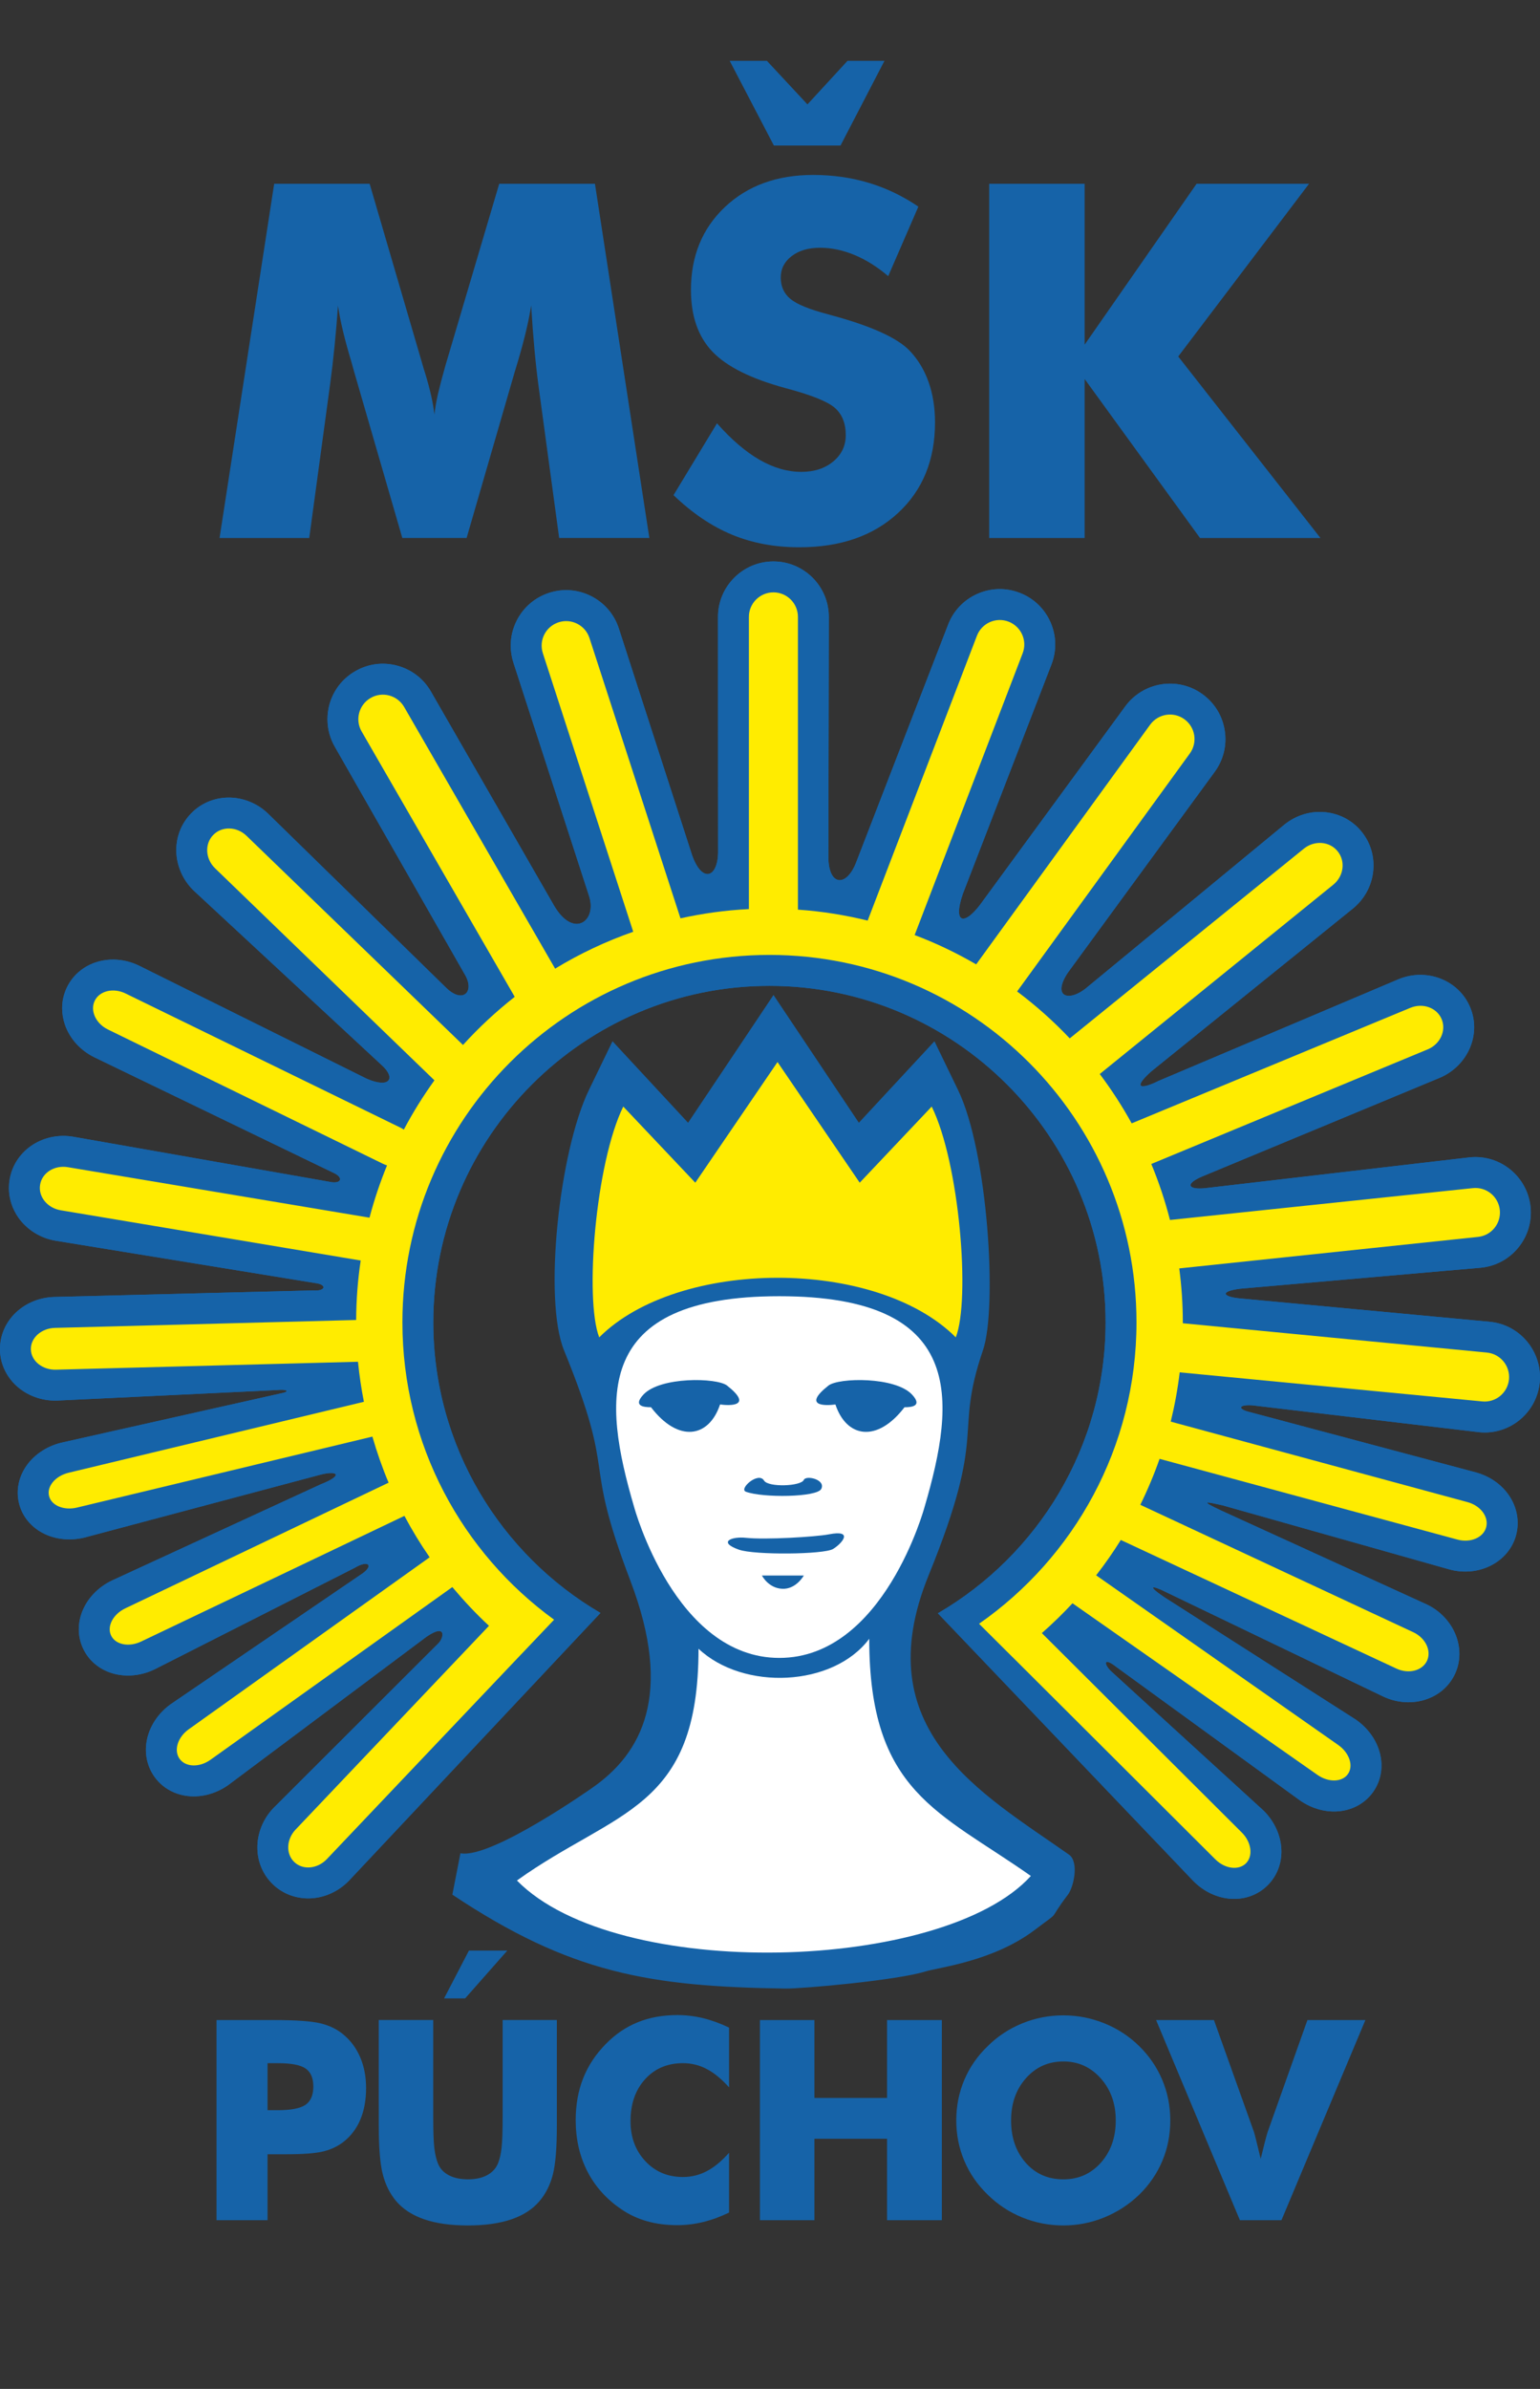 <?xml version="1.0" encoding="utf-8"?>
<!-- Generator: Adobe Illustrator 16.0.0, SVG Export Plug-In . SVG Version: 6.00 Build 0)  -->
<!DOCTYPE svg PUBLIC "-//W3C//DTD SVG 1.0//EN" "http://www.w3.org/TR/2001/REC-SVG-20010904/DTD/svg10.dtd">
<svg version="1.0" id="Layer_1" xmlns="http://www.w3.org/2000/svg" xmlns:xlink="http://www.w3.org/1999/xlink" x="0px" y="0px"
	 width="89.473px" height="138.678px" viewBox="0 0 89.473 138.678" enable-background="new 0 0 89.473 138.678"
	 xml:space="preserve">
<rect x="0" y="0" width="89.473" height="138.678" fill="#333333" stroke="none"/>
<g>
	<path fill-rule="evenodd" clip-rule="evenodd" fill="#1663A8" d="M55.083,36.266v-0.002V36.266z"/>
</g>
<g>
	<path fill-rule="evenodd" clip-rule="evenodd" fill="#1663A8" d="M85.946,83.141c1.763,0.174,3.336-1.122,3.512-2.89
		c0.166-1.771-1.129-3.348-2.895-3.519c-0.004,0-14.417-1.348-14.417-1.348c-1.109-0.088-1.322-0.412-0.106-0.572l14.018-1.223
		c0.848-0.088,1.617-0.502,2.159-1.169c0.543-0.667,0.794-1.507,0.706-2.364c-0.188-1.769-1.774-3.053-3.537-2.871
		c-0.002,0-15.325,1.785-15.325,1.785c-0.983,0.117-1.289-0.217-0.211-0.676l13.78-5.719c0.801-0.33,1.449-0.973,1.778-1.76
		c0.316-0.758,0.321-1.588,0.01-2.335c-0.654-1.579-2.52-2.313-4.159-1.637L67.3,62.752c-0.948,0.478-1.563,0.471-0.416-0.553
		l11.705-9.445c0.68-0.549,1.104-1.325,1.194-2.186c0.085-0.832-0.153-1.643-0.674-2.287c-0.513-0.635-1.255-1.039-2.087-1.129
		c-0.858-0.092-1.707,0.161-2.392,0.711L63.237,57.25c-1.104,0.979-2.145,0.647-1.199-0.781l8.543-11.673
		c0.504-0.694,0.71-1.544,0.574-2.393c-0.132-0.85-0.591-1.596-1.287-2.102c-1.428-1.043-3.446-0.726-4.494,0.708l-8.232,11.239
		c-1.063,1.54-1.82,1.445-1.2-0.364l5.148-13.314c0.31-0.799,0.288-1.673-0.061-2.459c-0.35-0.787-0.983-1.39-1.789-1.698
		c-0.804-0.309-1.677-0.286-2.463,0.064c-0.785,0.35-1.388,0.986-1.694,1.788l-5.34,13.794c-0.567,1.469-1.613,1.38-1.615-0.312
		l0.026-13.937c0-1.775-1.443-3.218-3.219-3.218c-1.773,0-3.22,1.443-3.22,3.218l0.006,13.728c-0.054,1.465-0.953,1.692-1.512,0.104
		l-4.255-13.159c-0.265-0.818-0.835-1.484-1.603-1.875c-0.767-0.389-1.636-0.458-2.452-0.192c-0.818,0.267-1.483,0.834-1.875,1.602
		c-0.234,0.46-0.352,0.956-0.352,1.456c0,0.336,0.052,0.672,0.159,1l4.384,13.513c0.507,1.477-0.896,2.535-2.031,0.574L25.034,40.14
		c-0.431-0.746-1.128-1.279-1.961-1.5c-0.828-0.222-1.692-0.106-2.436,0.324c-0.744,0.428-1.278,1.122-1.502,1.951
		c-0.075,0.278-0.109,0.561-0.109,0.84c0,0.558,0.144,1.108,0.433,1.605l7.519,13.161c0.641,1.023-0.064,1.775-1.042,0.834
		L15.57,47.227c-0.628-0.605-1.479-0.942-2.332-0.926c-0.822,0.015-1.583,0.345-2.143,0.927c-0.549,0.568-0.853,1.32-0.853,2.121
		c0,0.018,0,0.037,0,0.054c0.016,0.854,0.383,1.691,1.01,2.296l10.93,10.137c0.836,0.755,0.464,1.372-0.884,0.781L8.081,56.059
		c-0.811-0.396-1.742-0.464-2.556-0.182c-0.727,0.252-1.306,0.762-1.633,1.432c-0.187,0.383-0.282,0.797-0.282,1.219
		c0,0.316,0.055,0.638,0.161,0.952c0.278,0.812,0.904,1.504,1.717,1.899l13.861,6.692c0.647,0.283,0.485,0.686-0.208,0.533
		L4.239,65.986c-0.868-0.146-1.768,0.057-2.465,0.556c-0.654,0.468-1.086,1.157-1.215,1.935c-0.026,0.162-0.041,0.325-0.041,0.486
		c0,0.615,0.194,1.217,0.562,1.735c0.498,0.698,1.28,1.182,2.149,1.327l15.148,2.468c0.604,0.083,0.543,0.468-0.154,0.416
		L3.141,75.291c-0.893,0.024-1.743,0.395-2.333,1.018C0.285,76.861,0,77.567,0,78.305c0,0.026,0,0.055,0,0.082
		c0.019,0.76,0.345,1.482,0.916,2.025c0.621,0.591,1.488,0.916,2.382,0.893l12.791-0.611c0.511-0.061,0.891,0.074,0.154,0.209
		L3.572,83.747c-0.909,0.218-1.687,0.763-2.136,1.496c-0.267,0.438-0.406,0.925-0.406,1.41c0,0.203,0.025,0.407,0.074,0.608
		c0.157,0.668,0.589,1.253,1.209,1.635c0.731,0.449,1.671,0.582,2.579,0.364c0.002,0,13.594-3.618,13.594-3.618
		c1.14-0.327,1.504-0.004,0.154,0.521L6.509,91.748c-0.837,0.396-1.482,1.091-1.768,1.901c-0.246,0.697-0.211,1.433,0.097,2.069
		c0.299,0.634,0.851,1.124,1.545,1.371c0.808,0.287,1.752,0.223,2.587-0.176c0.003,0,11.65-5.906,11.65-5.906
		c0.742-0.445,1.106-0.163,0.466,0.315L9.919,98.929c-0.749,0.534-1.262,1.327-1.402,2.175c-0.121,0.737,0.044,1.463,0.461,2.043
		c0.407,0.575,1.04,0.966,1.774,1.091c0.845,0.143,1.761-0.083,2.512-0.617c0.003-0.002,11.513-8.604,11.513-8.604
		c1.188-0.82,1.044,0.087,0.633,0.439l-9.525,9.505c-0.604,0.627-0.948,1.484-0.931,2.341c0.014,0.801,0.334,1.538,0.898,2.081
		c0.554,0.537,1.305,0.83,2.103,0.82c0.856-0.014,1.7-0.387,2.315-1.023c0.011-0.011,12.264-13.043,14.616-15.547
		c-5.802-3.391-9.712-9.681-9.712-16.872c0-10.769,8.763-19.531,19.531-19.531c10.77,0,19.53,8.762,19.53,19.531
		c0,7.204-3.925,13.507-9.745,16.892c2.401,2.516,14.852,15.552,14.852,15.552c1.269,1.271,3.161,1.378,4.31,0.235
		c1.146-1.147,1.044-3.045-0.228-4.322c-0.005-0.004-8.887-8.116-8.887-8.116c-0.425-0.423-0.425-0.826,0.341-0.221l10.633,7.723
		c1.475,1.034,3.349,0.819,4.272-0.487c0.92-1.312,0.478-3.15-1.003-4.187l-11.157-7.126c-1.026-0.697-0.643-0.656,0.055-0.313
		l12.692,6.097c0.811,0.381,1.74,0.434,2.546,0.141c0.728-0.26,1.301-0.778,1.618-1.457c0.688-1.479-0.06-3.293-1.664-4.044
		c-0.004-0.001-11.896-5.429-11.896-5.429c-1.404-0.654-0.791-0.497,0.055-0.313l13.186,3.722c1.708,0.464,3.44-0.424,3.865-1.977
		c0.424-1.589-0.61-3.194-2.35-3.662l-13.141-3.502c-0.685-0.162-0.646-0.447,0.182-0.385L85.946,83.141z"/>
</g>
<g>
	<path fill-rule="evenodd" clip-rule="evenodd" fill="#1663A8" d="M55.083,36.266v-0.002V36.266z"/>
</g>
<g>
	<path fill-rule="evenodd" clip-rule="evenodd" fill="#1663A8" d="M85.946,83.141c1.763,0.174,3.336-1.122,3.512-2.89
		c0.166-1.771-1.129-3.348-2.895-3.519c-0.004,0-14.417-1.348-14.417-1.348c-1.109-0.088-1.322-0.412-0.106-0.572l14.018-1.223
		c0.848-0.088,1.617-0.502,2.159-1.169c0.543-0.667,0.794-1.507,0.706-2.364c-0.188-1.769-1.774-3.053-3.537-2.871
		c-0.002,0-15.325,1.785-15.325,1.785c-0.983,0.117-1.289-0.217-0.211-0.676l13.78-5.719c0.801-0.33,1.449-0.973,1.778-1.76
		c0.316-0.758,0.321-1.588,0.01-2.335c-0.654-1.579-2.52-2.313-4.159-1.637L67.3,62.752c-0.948,0.478-1.563,0.471-0.416-0.553
		l11.705-9.445c0.68-0.549,1.104-1.325,1.194-2.186c0.085-0.832-0.153-1.643-0.674-2.287c-0.513-0.635-1.255-1.039-2.087-1.129
		c-0.858-0.092-1.707,0.161-2.392,0.711L63.237,57.25c-1.104,0.979-2.145,0.647-1.199-0.781l8.543-11.673
		c0.504-0.694,0.71-1.544,0.574-2.393c-0.132-0.85-0.591-1.596-1.287-2.102c-1.428-1.043-3.446-0.726-4.494,0.708l-8.232,11.239
		c-1.063,1.54-1.82,1.445-1.2-0.364l5.148-13.314c0.31-0.799,0.288-1.673-0.061-2.459c-0.35-0.787-0.983-1.39-1.789-1.698
		c-0.804-0.309-1.677-0.286-2.463,0.064c-0.785,0.35-1.388,0.986-1.694,1.788l-5.34,13.794c-0.567,1.469-1.613,1.38-1.615-0.312
		l0.026-13.937c0-1.775-1.443-3.218-3.219-3.218c-1.773,0-3.22,1.443-3.22,3.218l0.006,13.728c-0.054,1.465-0.953,1.692-1.512,0.104
		l-4.255-13.159c-0.265-0.818-0.835-1.484-1.603-1.875c-0.767-0.389-1.636-0.458-2.452-0.192c-0.818,0.267-1.483,0.834-1.875,1.602
		c-0.234,0.46-0.352,0.956-0.352,1.456c0,0.336,0.052,0.672,0.159,1l4.384,13.513c0.507,1.477-0.896,2.535-2.031,0.574L25.034,40.14
		c-0.431-0.746-1.128-1.279-1.961-1.5c-0.828-0.222-1.692-0.106-2.436,0.324c-0.744,0.428-1.278,1.122-1.502,1.951
		c-0.075,0.278-0.109,0.561-0.109,0.84c0,0.558,0.144,1.108,0.433,1.605l7.519,13.161c0.641,1.023-0.064,1.775-1.042,0.834
		L15.57,47.227c-0.628-0.605-1.479-0.942-2.332-0.926c-0.822,0.015-1.583,0.345-2.143,0.927c-0.549,0.568-0.853,1.32-0.853,2.121
		c0,0.018,0,0.037,0,0.054c0.016,0.854,0.383,1.691,1.01,2.296l10.93,10.137c0.836,0.755,0.464,1.372-0.884,0.781L8.081,56.059
		c-0.811-0.396-1.742-0.464-2.556-0.182c-0.727,0.252-1.306,0.762-1.633,1.432c-0.187,0.383-0.282,0.797-0.282,1.219
		c0,0.316,0.055,0.638,0.161,0.952c0.278,0.812,0.904,1.504,1.717,1.899l13.861,6.692c0.647,0.283,0.485,0.686-0.208,0.533
		L4.239,65.986c-0.868-0.146-1.768,0.057-2.465,0.556c-0.654,0.468-1.086,1.157-1.215,1.935c-0.026,0.162-0.041,0.325-0.041,0.486
		c0,0.615,0.194,1.217,0.562,1.735c0.498,0.698,1.28,1.182,2.149,1.327l15.148,2.468c0.604,0.083,0.543,0.468-0.154,0.416
		L3.141,75.291c-0.893,0.024-1.743,0.395-2.333,1.018C0.285,76.861,0,77.567,0,78.305c0,0.026,0,0.055,0,0.082
		c0.019,0.76,0.345,1.482,0.916,2.025c0.621,0.591,1.488,0.916,2.382,0.893l12.791-0.611c0.511-0.061,0.891,0.074,0.154,0.209
		L3.572,83.747c-0.909,0.218-1.687,0.763-2.136,1.496c-0.267,0.438-0.406,0.925-0.406,1.41c0,0.203,0.025,0.407,0.074,0.608
		c0.157,0.668,0.589,1.253,1.209,1.635c0.731,0.449,1.671,0.582,2.579,0.364c0.002,0,13.594-3.618,13.594-3.618
		c1.14-0.327,1.504-0.004,0.154,0.521L6.509,91.748c-0.837,0.396-1.482,1.091-1.768,1.901c-0.246,0.697-0.211,1.433,0.097,2.069
		c0.299,0.634,0.851,1.124,1.545,1.371c0.808,0.287,1.752,0.223,2.587-0.176c0.003,0,11.65-5.906,11.65-5.906
		c0.742-0.445,1.106-0.163,0.466,0.315L9.919,98.929c-0.749,0.534-1.262,1.327-1.402,2.175c-0.121,0.737,0.044,1.463,0.461,2.043
		c0.407,0.575,1.04,0.966,1.774,1.091c0.845,0.143,1.761-0.083,2.512-0.617c0.003-0.002,11.513-8.604,11.513-8.604
		c1.188-0.82,1.044,0.087,0.633,0.439l-9.525,9.505c-0.604,0.627-0.948,1.484-0.931,2.341c0.014,0.801,0.334,1.538,0.898,2.081
		c0.554,0.537,1.305,0.83,2.103,0.82c0.856-0.014,1.7-0.387,2.315-1.023c0.011-0.011,12.264-13.043,14.616-15.547
		c-5.802-3.391-9.712-9.681-9.712-16.872c0-10.769,8.763-19.531,19.531-19.531c10.77,0,19.53,8.762,19.53,19.531
		c0,7.204-3.925,13.507-9.745,16.892c2.401,2.516,14.852,15.552,14.852,15.552c1.269,1.271,3.161,1.378,4.31,0.235
		c1.146-1.147,1.044-3.045-0.228-4.322c-0.005-0.004-8.887-8.116-8.887-8.116c-0.425-0.423-0.425-0.826,0.341-0.221l10.633,7.723
		c1.475,1.034,3.349,0.819,4.272-0.487c0.92-1.312,0.478-3.15-1.003-4.187l-11.157-7.126c-1.026-0.697-0.643-0.656,0.055-0.313
		l12.692,6.097c0.811,0.381,1.74,0.434,2.546,0.141c0.728-0.26,1.301-0.778,1.618-1.457c0.688-1.479-0.06-3.293-1.664-4.044
		c-0.004-0.001-11.896-5.429-11.896-5.429c-1.404-0.654-0.791-0.497,0.055-0.313l13.186,3.722c1.708,0.464,3.44-0.424,3.865-1.977
		c0.424-1.589-0.61-3.194-2.35-3.662l-13.141-3.502c-0.685-0.162-0.646-0.447,0.182-0.385L85.946,83.141z"/>
</g>
<g>
	<path fill-rule="evenodd" clip-rule="evenodd" fill="#FFEC00" d="M86.117,81.354c0.784,0.077,1.476-0.496,1.555-1.279
		c0.073-0.787-0.502-1.48-1.283-1.558l-17.668-1.701c0-0.02,0-0.037,0-0.056c0-1.062-0.074-2.104-0.207-3.128l17.354-1.828
		c0.784-0.08,1.352-0.781,1.27-1.563c-0.083-0.786-0.784-1.351-1.565-1.27L67.975,70.82c-0.286-1.117-0.649-2.202-1.085-3.25
		l16.055-6.652c0.728-0.299,1.091-1.084,0.816-1.751c-0.278-0.669-1.09-0.962-1.817-0.663l-16.194,6.707
		c-0.552-1-1.173-1.957-1.855-2.864l13.564-10.986c0.613-0.494,0.728-1.365,0.256-1.945c-0.466-0.581-1.344-0.646-1.956-0.154
		L62.151,60.279c-0.938-0.992-1.962-1.904-3.057-2.725l10.033-13.812c0.464-0.636,0.324-1.527-0.314-1.989
		c-0.636-0.465-1.524-0.32-1.989,0.314L56.715,55.982c-1.137-0.66-2.33-1.233-3.575-1.701l6.274-16.353
		c0.286-0.734-0.082-1.558-0.817-1.841s-1.557,0.086-1.838,0.819l-6.348,16.535c-1.314-0.321-2.665-0.541-4.052-0.635V35.811
		c0-0.787-0.638-1.424-1.424-1.424s-1.425,0.638-1.425,1.424v16.962c-1.357,0.066-2.684,0.252-3.975,0.537l-5.287-16.271
		c-0.243-0.747-1.048-1.157-1.794-0.914c-0.749,0.242-1.159,1.047-0.915,1.795l5.251,16.169c-1.594,0.559-3.115,1.275-4.538,2.142
		L23.48,41.038c-0.396-0.681-1.267-0.916-1.946-0.521c-0.682,0.392-0.917,1.265-0.523,1.945l8.894,15.405
		c-1.077,0.847-2.086,1.78-3.005,2.795L14.322,48.518c-0.566-0.546-1.434-0.568-1.937-0.044c-0.504,0.52-0.454,1.386,0.112,1.933
		l12.743,12.307c-0.656,0.91-1.251,1.864-1.778,2.861c-0.059-0.038-0.116-0.076-0.179-0.106L7.295,57.672
		c-0.707-0.345-1.509-0.158-1.791,0.422c-0.282,0.579,0.062,1.327,0.771,1.671l15.986,7.799c0.075,0.037,0.15,0.063,0.225,0.088
		c-0.402,0.981-0.745,1.994-1.018,3.035L3.943,67.756c-0.773-0.13-1.502,0.322-1.612,1.016c-0.119,0.69,0.417,1.355,1.194,1.485
		l17.431,2.917c-0.169,1.128-0.258,2.281-0.264,3.453L3.188,77.085c-0.786,0.021-1.413,0.579-1.395,1.251
		c0.019,0.67,0.671,1.195,1.458,1.175l17.548-0.46c0.077,0.786,0.193,1.562,0.343,2.324L3.989,85.493
		c-0.765,0.183-1.275,0.784-1.141,1.343c0.131,0.561,0.86,0.863,1.625,0.68l17.162-4.12c0.266,0.915,0.576,1.809,0.942,2.675
		L7.279,93.366c-0.71,0.339-1.08,1.044-0.825,1.577c0.255,0.534,1.036,0.689,1.745,0.35l15.297-7.295
		c0.443,0.831,0.932,1.635,1.466,2.404l-13.998,9.985c-0.642,0.456-0.88,1.224-0.531,1.712c0.35,0.49,1.151,0.515,1.792,0.06
		L26.28,92.131c0.665,0.791,1.37,1.547,2.13,2.248l-11.226,11.818c-0.546,0.565-0.588,1.415-0.091,1.892
		c0.497,0.481,1.339,0.409,1.888-0.157l11.345-11.946h0.002l1.865-1.961c-5.341-3.876-8.813-10.163-8.813-17.264
		c0-11.778,9.547-21.327,21.325-21.327c11.776,0,21.324,9.548,21.324,21.327c0,7.249-3.62,13.647-9.146,17.5
		c0.625,0.623,1.276,1.271,1.929,1.921l0.001-0.002l11.793,11.752c0.557,0.557,1.353,0.662,1.784,0.236
		c0.428-0.432,0.317-1.229-0.236-1.783L60.531,94.803c0.623-0.549,1.218-1.125,1.781-1.732l14.23,9.962
		c0.642,0.451,1.437,0.429,1.771-0.048c0.34-0.482,0.08-1.236-0.563-1.687l-14.065-9.85c0.513-0.657,0.99-1.341,1.433-2.051
		l16.009,7.464c0.712,0.334,1.507,0.13,1.782-0.451c0.271-0.586-0.09-1.328-0.799-1.659l-15.859-7.396
		c0.425-0.862,0.799-1.753,1.12-2.668l17.31,4.688c0.755,0.203,1.505-0.117,1.664-0.717c0.164-0.604-0.326-1.255-1.084-1.459
		l-17.242-4.672c0.229-0.935,0.404-1.889,0.521-2.861L86.117,81.354z"/>
</g>
<g>
	<path fill-rule="evenodd" clip-rule="evenodd" fill="#1663A8" d="M26.751,107.582c1.773,0.355,7.659-3.799,7.659-3.799
		c2.85-1.979,4.748-5.381,2.21-12.032c-2.862-7.507-0.7-5.647-3.852-13.366c-1.2-2.94-0.287-11.525,1.445-15.104l1.373-2.836
		c0,0,3.279,3.531,4.391,4.731c1.387-2.074,3.172-4.739,3.172-4.739l1.791-2.677c0,0,3.572,5.342,4.959,7.415
		c1.114-1.2,4.392-4.73,4.392-4.73l1.373,2.836c1.732,3.577,2.297,12.609,1.445,15.104c-1.729,5.063,0.329,4.509-3.153,13.054
		c-3.67,9.01,3.087,12.66,8.149,16.222c0.599,0.42,0.278,1.883-0.059,2.325c-1.291,1.701-0.261,0.787-1.937,2.054
		c-2.401,1.817-5.574,2.168-6.33,2.402c-1.699,0.527-7.227,1.01-8.149,0.996c-7.916-0.116-12.499-0.89-19.349-5.452L26.751,107.582z
		"/>
</g>
<g>
	<path fill-rule="evenodd" clip-rule="evenodd" fill="#FFEC00" d="M55.531,77.635c0.86-2.214,0.215-10.128-1.4-13.398l-4.182,4.419
		l-4.776-7.004l-4.777,7.004l-4.184-4.419c-1.612,3.27-2.258,11.184-1.398,13.398C39.4,73.048,50.894,72.998,55.531,77.635"/>
</g>
<g>
	<path fill-rule="evenodd" clip-rule="evenodd" fill="#FFFFFF" d="M48.159,89.07c-0.767,0.148-3.689,0.323-4.822,0.201
		c-0.824-0.089-1.662,0.244-0.407,0.689c0.909,0.321,4.946,0.281,5.472-0.041C48.93,89.595,49.617,88.784,48.159,89.07
		 M45.443,92.23c0.811,0.041,1.258-0.77,1.258-0.77h-2.433C44.269,91.461,44.634,92.19,45.443,92.23z M43.337,86.596
		c0.973,0.365,4.135,0.325,4.377-0.162c0.276-0.553-0.893-0.811-1.013-0.525c-0.16,0.373-2.067,0.444-2.311,0.039
		C44.063,85.406,42.903,86.434,43.337,86.596z M48.131,80.434c-1.539,1.217-0.16,1.176,0.406,1.097
		c0.649,1.945,2.432,2.229,4.013,0.161c0.445,0,1.047-0.076,0.445-0.729C52.024,79.907,48.723,79.968,48.131,80.434z M37.378,80.962
		c-0.604,0.653,0,0.729,0.445,0.729c1.581,2.067,3.364,1.784,4.012-0.161c0.567,0.079,1.947,0.12,0.407-1.097
		C41.65,79.968,38.35,79.907,37.378,80.962z M45.279,96.243c-6.067,0-8.438-8.764-8.438-8.764
		c-1.844-6.275-2.396-12.233,8.438-12.233c10.833,0,10.281,5.958,8.438,12.233C53.718,87.479,51.347,96.243,45.279,96.243z"/>
</g>
<g>
	<path fill-rule="evenodd" clip-rule="evenodd" fill="#FFFFFF" d="M40.584,95.711c2.609,2.453,7.833,2.216,9.918-0.579
		c0,8.915,4.06,10.021,9.39,13.769c-5.066,5.591-24.056,6.171-29.859,0.264C35.782,105.05,40.584,105.103,40.584,95.711"/>
</g>
<g>
	<path fill-rule="evenodd" clip-rule="evenodd" fill="#1663A8" d="M34.566,10.667h-5.561l-3.133,10.577
		c-0.179,0.629-0.317,1.164-0.422,1.608c-0.102,0.445-0.172,0.85-0.21,1.215c-0.074-0.673-0.258-1.482-0.548-2.43
		c-0.056-0.168-0.094-0.29-0.112-0.365l-3.104-10.605H15.93l-3.174,20.564h5.211l1.208-8.893c0.102-0.757,0.191-1.519,0.266-2.281
		c0.076-0.765,0.141-1.535,0.197-2.312c0.122,0.86,0.379,1.942,0.772,3.243c0.075,0.273,0.131,0.474,0.169,0.605l2.795,9.636h3.736
		l2.794-9.636c0.037-0.132,0.099-0.333,0.183-0.605c0.384-1.299,0.642-2.386,0.773-3.258c0.055,0.909,0.118,1.746,0.188,2.515
		c0.07,0.768,0.148,1.466,0.231,2.092l1.208,8.893h5.24L34.566,10.667z"/>
</g>
<g>
	<path fill-rule="evenodd" clip-rule="evenodd" fill="#1663A8" d="M39.131,28.744c1.086,1.042,2.217,1.807,3.394,2.294
		c1.175,0.488,2.481,0.732,3.914,0.732c2.391,0,4.302-0.663,5.735-1.989c1.434-1.324,2.15-3.079,2.15-5.262
		c0-0.862-0.126-1.647-0.378-2.354c-0.253-0.708-0.623-1.315-1.109-1.82c-0.722-0.74-2.224-1.419-4.507-2.037l-0.252-0.072
		c-1.067-0.28-1.785-0.575-2.158-0.886c-0.372-0.309-0.559-0.722-0.559-1.238c0-0.505,0.211-0.921,0.634-1.244
		c0.424-0.324,0.974-0.486,1.649-0.486c0.658,0,1.322,0.139,1.994,0.417s1.328,0.687,1.967,1.232l1.752-4.036
		c-0.909-0.618-1.872-1.078-2.889-1.383c-1.016-0.305-2.093-0.457-3.226-0.457c-2.1,0-3.807,0.622-5.123,1.862
		c-1.316,1.242-1.975,2.847-1.975,4.813c0,1.519,0.416,2.712,1.248,3.584c0.833,0.872,2.254,1.578,4.265,2.122
		c1.481,0.392,2.432,0.774,2.851,1.144c0.42,0.371,0.63,0.895,0.63,1.578c0,0.617-0.242,1.128-0.726,1.531
		c-0.483,0.401-1.101,0.603-1.853,0.603c-0.807,0-1.617-0.234-2.43-0.701c-0.812-0.468-1.635-1.173-2.472-2.117L39.131,28.744z"/>
</g>
<g>
	<polygon fill-rule="evenodd" clip-rule="evenodd" fill="#1663A8" points="44.961,8.448 48.834,8.448 51.387,3.531 49.24,3.531 
		46.912,6.06 44.556,3.531 42.394,3.531 	"/>
</g>
<g>
	<polygon fill-rule="evenodd" clip-rule="evenodd" fill="#1663A8" points="63.017,31.231 63.017,22.002 69.72,31.231 76.717,31.231 
		68.454,20.695 76.056,10.667 69.522,10.667 63.017,20.007 63.017,10.667 57.471,10.667 57.471,31.231 	"/>
</g>
<g>
	<path fill-rule="evenodd" clip-rule="evenodd" fill="#1663A8" d="M74.452,128.884l4.877-11.62h-3.368l-2.312,6.5
		c-0.037,0.111-0.092,0.311-0.166,0.597c-0.074,0.285-0.153,0.604-0.238,0.96c-0.105-0.445-0.192-0.798-0.258-1.061
		c-0.066-0.262-0.109-0.427-0.132-0.496l-2.326-6.5h-3.362l4.87,11.62H74.452z M59.593,125.55c-0.566-0.643-0.85-1.461-0.85-2.459
		c0-0.981,0.288-1.797,0.861-2.446c0.575-0.65,1.301-0.976,2.18-0.976c0.862,0,1.584,0.326,2.167,0.979
		c0.582,0.653,0.874,1.468,0.874,2.443c0,0.986-0.288,1.804-0.861,2.451c-0.575,0.646-1.302,0.971-2.18,0.971
		C60.89,126.513,60.159,126.191,59.593,125.55z M67.527,120.74c-0.31-0.736-0.756-1.389-1.339-1.961s-1.257-1.013-2.021-1.322
		c-0.766-0.31-1.562-0.464-2.387-0.464c-0.832,0-1.628,0.154-2.388,0.464s-1.429,0.75-2.007,1.322
		c-0.598,0.576-1.052,1.231-1.361,1.965c-0.311,0.733-0.465,1.516-0.465,2.347c0,0.825,0.154,1.606,0.465,2.342
		c0.31,0.736,0.764,1.393,1.361,1.97c0.578,0.57,1.247,1.012,2.007,1.322c0.76,0.309,1.556,0.464,2.388,0.464
		c0.82,0,1.611-0.155,2.375-0.464c0.762-0.311,1.44-0.752,2.033-1.322c0.588-0.577,1.036-1.23,1.343-1.961
		c0.308-0.73,0.462-1.515,0.462-2.351C67.993,122.26,67.838,121.477,67.527,120.74z M47.318,128.884v-4.727h4.219v4.727h3.184
		v-11.62h-3.184v4.522h-4.219v-4.522h-3.167v11.62H47.318z M40.859,117.158c-0.497-0.121-0.999-0.182-1.507-0.182
		c-0.847,0-1.615,0.14-2.306,0.42c-0.689,0.28-1.31,0.704-1.86,1.27c-0.582,0.594-1.017,1.255-1.305,1.982
		c-0.289,0.728-0.433,1.536-0.433,2.426c0,1.105,0.228,2.102,0.682,2.984c0.456,0.884,1.117,1.617,1.984,2.2
		c0.448,0.307,0.942,0.535,1.479,0.687s1.122,0.227,1.758,0.227c0.508,0,1.01-0.061,1.507-0.183s0.997-0.305,1.5-0.548v-3.471
		c-0.434,0.487-0.864,0.844-1.296,1.068c-0.43,0.226-0.891,0.338-1.382,0.338c-0.887,0-1.616-0.307-2.188-0.921
		c-0.573-0.614-0.859-1.387-0.859-2.319c0-1,0.281-1.811,0.844-2.433c0.562-0.622,1.297-0.934,2.204-0.934
		c0.491,0,0.952,0.113,1.382,0.34c0.432,0.226,0.862,0.581,1.296,1.065v-3.47C41.856,117.463,41.356,117.28,40.859,117.158z
		 M27.245,113.232l-1.445,2.778h1.223l2.453-2.778H27.245z M22.006,122.193v1.204c0,1.276,0.078,2.218,0.234,2.825
		c0.155,0.605,0.414,1.123,0.774,1.553c0.401,0.471,0.949,0.824,1.64,1.06s1.534,0.354,2.53,0.354c0.99,0,1.832-0.118,2.525-0.354
		c0.694-0.235,1.238-0.589,1.637-1.06c0.365-0.43,0.624-0.947,0.778-1.553c0.153-0.607,0.229-1.549,0.229-2.825v-6.134h-3.15v4.85
		v0.793c0,0.83-0.021,1.426-0.063,1.787c-0.042,0.362-0.113,0.665-0.213,0.908c-0.128,0.296-0.341,0.521-0.641,0.677
		c-0.298,0.156-0.664,0.234-1.099,0.234c-0.434,0-0.801-0.078-1.103-0.234c-0.302-0.155-0.513-0.381-0.635-0.677
		c-0.101-0.243-0.172-0.546-0.215-0.908c-0.042-0.361-0.063-0.957-0.063-1.787v-5.643h-3.167V122.193z M15.545,125.056h0.573h0.541
		c0.979,0,1.69-0.056,2.135-0.167s0.83-0.293,1.158-0.548c0.434-0.339,0.762-0.771,0.984-1.299c0.222-0.526,0.333-1.138,0.333-1.831
		c0-0.65-0.112-1.242-0.337-1.774c-0.226-0.532-0.552-0.976-0.981-1.331c-0.365-0.307-0.81-0.523-1.333-0.65
		c-0.524-0.128-1.435-0.191-2.731-0.191H12.58v11.62h2.965V125.056z M16.182,119.771c0.754,0,1.28,0.104,1.576,0.31
		c0.297,0.206,0.446,0.553,0.446,1.038c0,0.503-0.151,0.858-0.453,1.066c-0.304,0.209-0.838,0.313-1.602,0.313h-0.604v-2.728
		 M15.545,119.771h0.637"/>
</g>
</svg>
